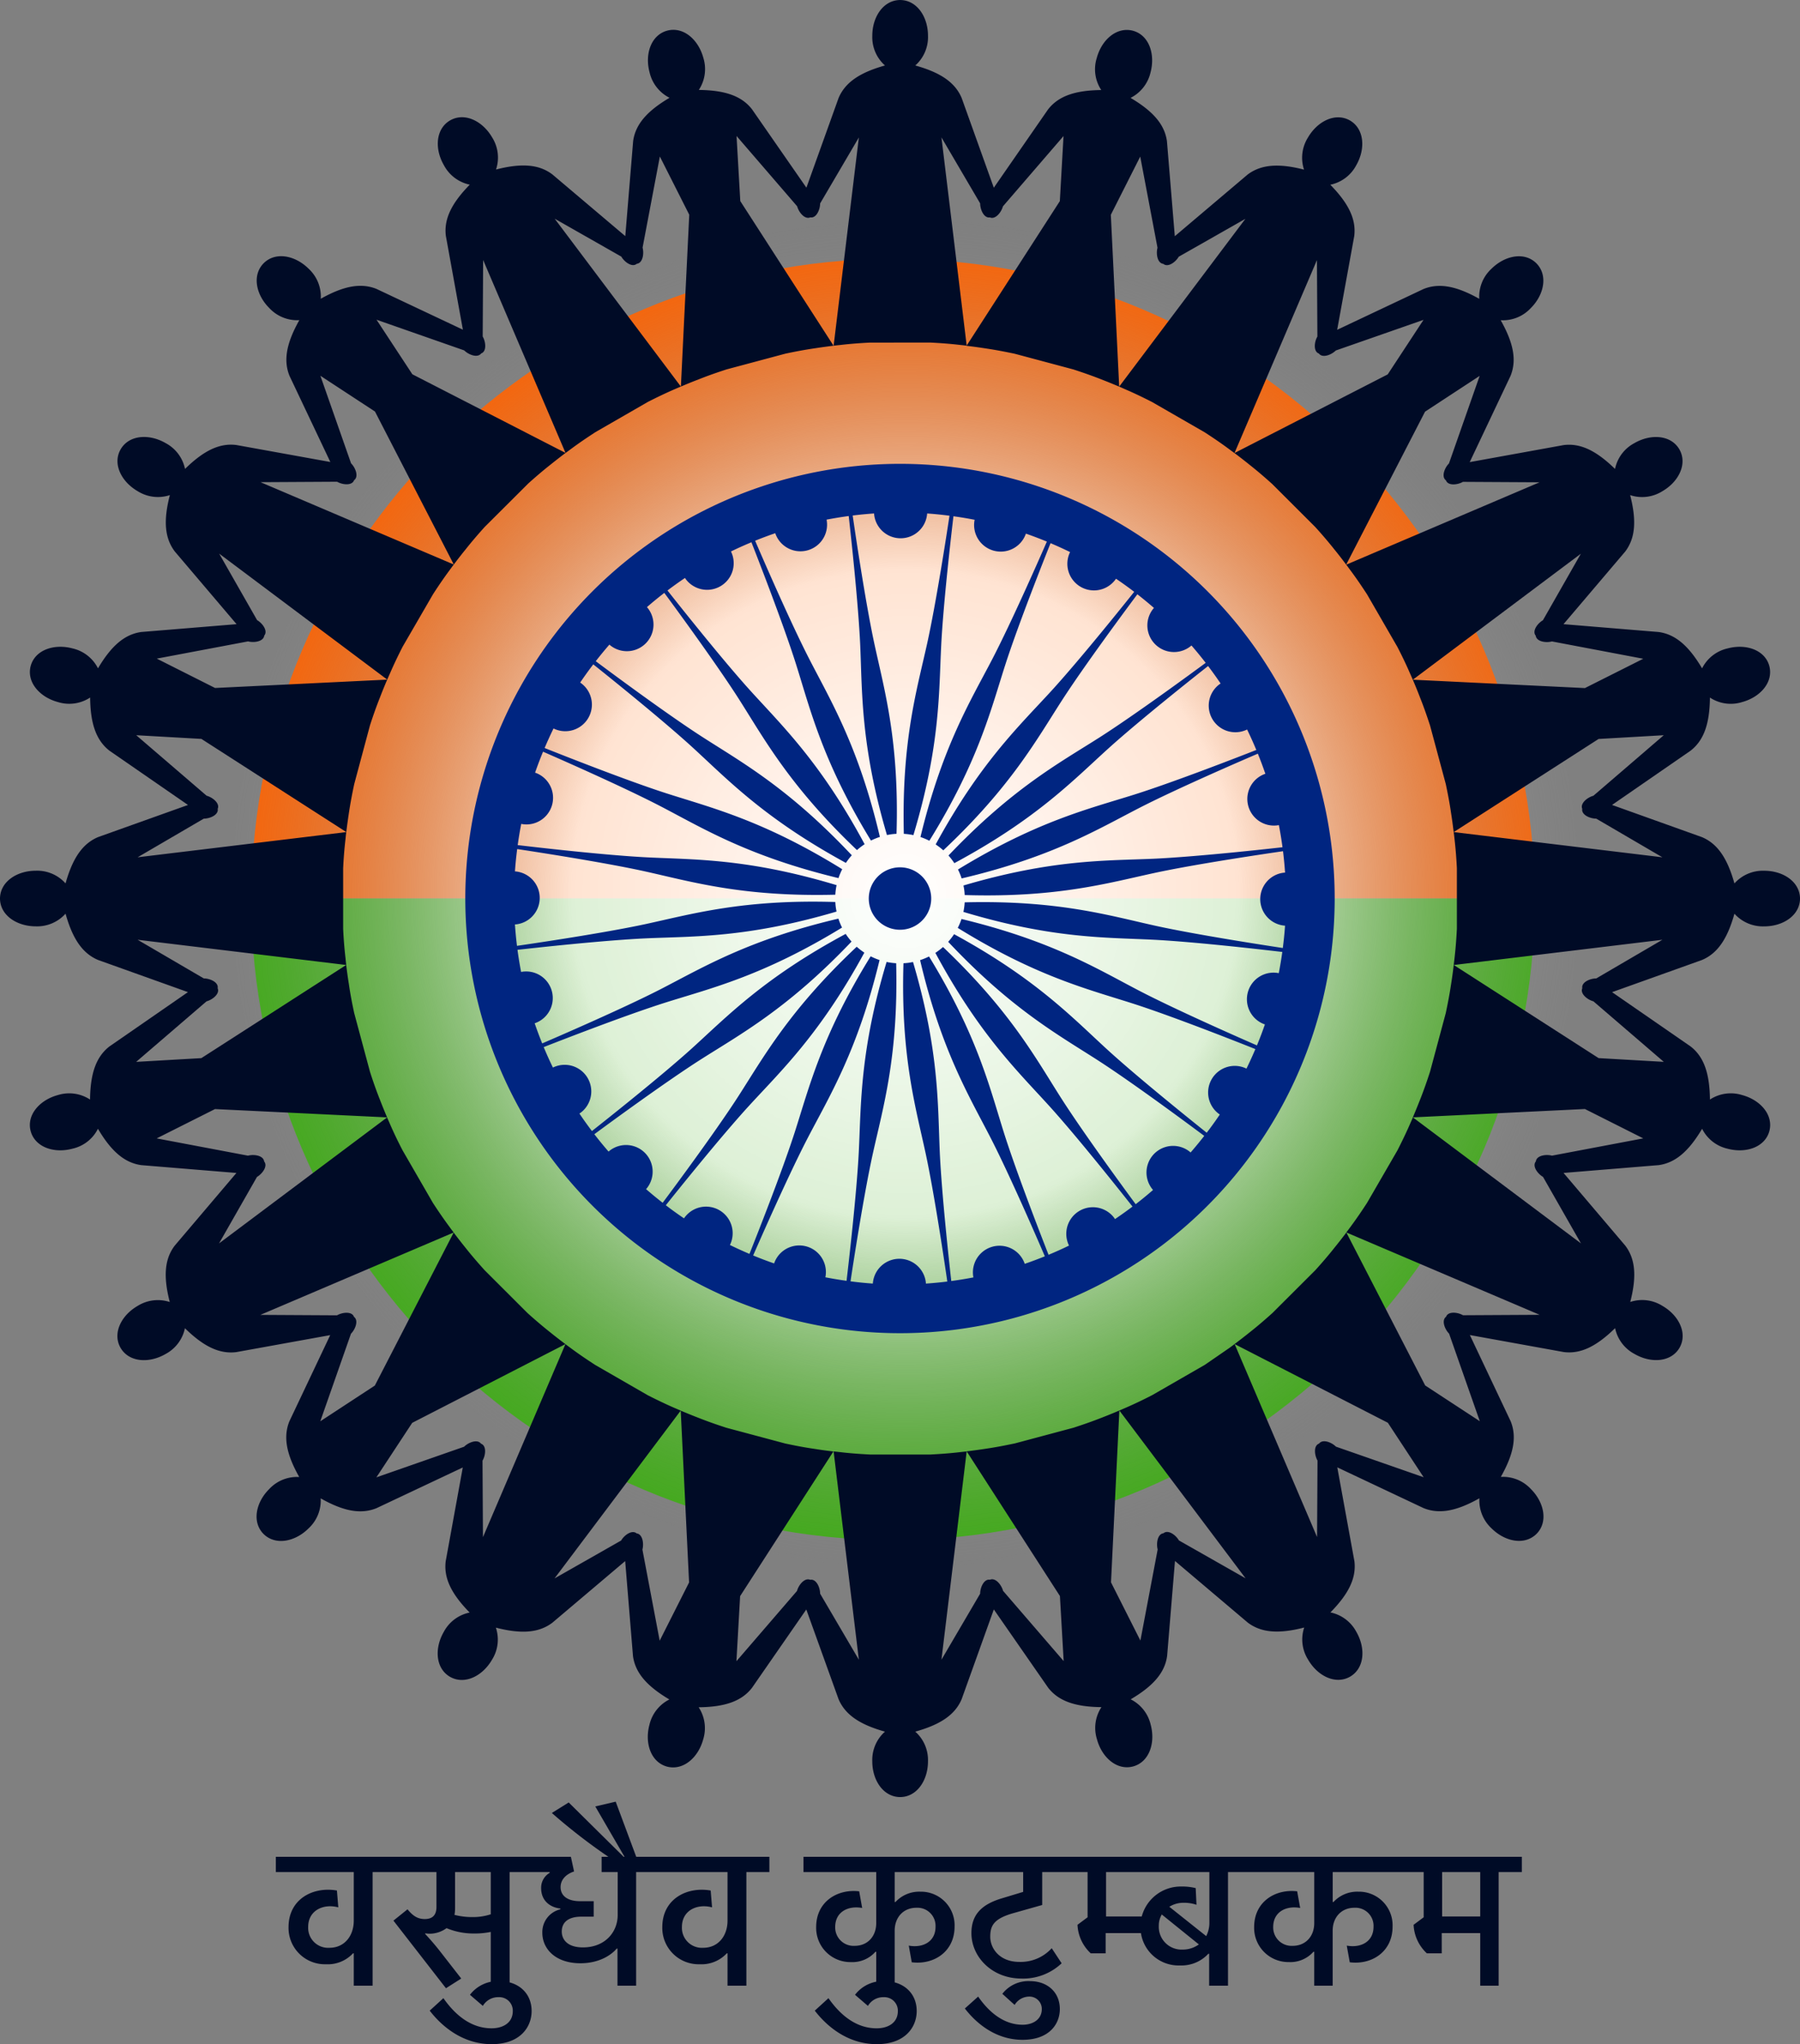 <svg xmlns="http://www.w3.org/2000/svg" xmlns:xlink="http://www.w3.org/1999/xlink" width="481.135" height="546.42" viewBox="0 0 481.135 546.42"><rect x="0" y="0" width="481.135" height="546.42" fill="#808080" stroke="none"/><defs><radialGradient id="radial-gradient" cx="0.5" cy="0.5" r="0.522" gradientTransform="translate(0 0.011) scale(1 0.979)" gradientUnits="objectBoundingBox"><stop offset="0" stop-color="#fff"></stop><stop offset="0.473" stop-color="#fff" stop-opacity="0.824"></stop><stop offset="1" stop-color="gray" stop-opacity="0"></stop></radialGradient></defs><g id="Group_3" data-name="Group 3" transform="translate(-147.392 -153.661)"><g id="Group_1" data-name="Group 1" transform="translate(147.392 153.661)"><path id="Path_1" data-name="Path 1" d="M573.806,212.738c0,.107.012.2.012.312,0,94.323-77.081,171.26-171.56,171.26S230.711,307.372,230.711,213.05v-.312Z" transform="translate(-163.566 27.38)" fill="#3fac16" fill-rule="evenodd"></path><path id="Path_2" data-name="Path 2" d="M402.25,156.82c94.372,0,171.37,76.76,171.523,170.939H230.727C230.892,233.58,307.879,156.82,402.25,156.82Z" transform="translate(-163.534 -87.642)" fill="#ff6200" fill-rule="evenodd"></path><circle id="Ellipse_1" data-name="Ellipse 1" cx="180" cy="180" r="180" transform="translate(62.005 58.785)" fill="url(#radial-gradient)"></circle><path id="Path_3" data-name="Path 3" d="M366.836,185.621v0Zm63.522,29.3c-2.592.134-5.173.314-7.892.639-.588.051-1.184.126-1.762.2l6.747-55.681-10.357,17.647c0,1.679-1.039,4.018-2.622,3.715-1.469.639-3.076-1.332-3.516-2.96l-16.2-18.791,1,17.4,24.929,38.663c-1.7.21-3.4.441-5.087.7-2.708.4-5.249.881-7.8,1.426l-15.694,4.2c-2.466.8-4.913,1.646-7.462,2.664-1.6.607-3.178,1.249-4.762,1.931l2.235-45.937-7.859-15.56-4.617,24.352c.44,1.628.043,4.145-1.563,4.324-1.217,1.04-3.282-.462-4.123-1.921L346.145,181.8l33.723,44.867c-.534.231-1.082.459-1.627.7-2.506,1.083-4.835,2.216-7.156,3.39L357,238.872h.011c-2.181,1.416-4.333,2.863-6.527,4.5-.481.347-.943.7-1.437,1.05L327.018,192.83l-.116,20.46c.841,1.448,1.1,3.989-.408,4.523-.956,1.289-3.336.376-4.534-.809l-23.438-8.2,9.578,14.585,40.951,21.026c-1.375,1.029-2.726,2.087-4.051,3.148-2.149,1.7-4.112,3.39-6.043,5.13h.011l-11.5,11.469-.011.008c-1.741,1.931-3.419,3.873-5.12,6.025-1.08,1.321-2.13,2.675-3.159,4.048l-21.069-40.9-14.593-9.559,8.2,23.409c1.2,1.187,2.109,3.567.806,4.512-.534,1.51-3.073,1.249-4.531.408l-20.481.116,51.663,22.012c-.357.473-.7.946-1.058,1.429-1.628,2.192-3.076,4.333-4.491,6.514l-8.134,14.04c-1.174,2.318-2.307,4.639-3.387,7.156-.252.545-.483,1.08-.714,1.628l-44.927-33.68,10.134,17.773c1.458.838,2.96,2.906,1.91,4.134-.18,1.585-2.7,1.982-4.322,1.553l-24.4,4.607,15.582,7.848,46.009-2.235c-.672,1.574-1.322,3.156-1.931,4.751-1.015,2.549-1.867,4.985-2.665,7.451L292.572,332.9c-.545,2.53-1.029,5.069-1.437,7.776-.252,1.69-.494,3.379-.693,5.079l-38.727-24.9-17.427-.986L253.1,336.039c1.625.44,3.618,2.047,2.968,3.516.293,1.585-2.036,2.614-3.715,2.614L234.664,352.5l55.767-6.737c-.073.588-.137,1.177-.188,1.765-.325,2.716-.516,5.286-.642,7.878v16.232c.126,2.592.317,5.173.642,7.891.051.578.115,1.174.188,1.762l-55.767-6.747,17.69,10.336c1.679,0,4.008,1.039,3.7,2.624.65,1.456-1.332,3.062-2.968,3.5l-18.813,16.181,17.427-1,38.716-24.9c.21,1.711.441,3.4.714,5.09.387,2.7.881,5.235,1.426,7.773l4.217,15.676c.787,2.466,1.639,4.91,2.646,7.448q.927,2.393,1.928,4.754l-46-2.224-15.59,7.838,24.405,4.617c1.625-.44,4.152-.032,4.322,1.553,1.039,1.227-.462,3.282-1.92,4.134l-10.135,17.763,44.916-33.669c.242.545.473,1.08.715,1.625,1.08,2.509,2.213,4.837,3.411,7.147l8.109,14.048c1.416,2.181,2.874,4.311,4.513,6.516.336.481.7.954,1.048,1.426L267.474,474.82l20.492.115c1.459-.838,4.008-1.112,4.531.411,1.292.953.368,3.325-.806,4.51l-8.2,23.409,14.585-9.557,21.066-40.889q1.543,2.047,3.159,4.051c1.7,2.152,3.39,4.091,5.13,6.022l11.491,11.477c1.939,1.732,3.892,3.422,6.044,5.122,1.321,1.069,2.686,2.119,4.048,3.145l-40.951,21.04-9.578,14.572,23.441-8.184c1.2-1.185,3.578-2.1,4.521-.817,1.523.545,1.26,3.083.408,4.542l.115,20.449,22.044-51.591,1.44,1.061c2.192,1.636,4.343,3.073,6.514,4.491l14.072,8.109c2.329,1.176,4.647,2.31,7.166,3.4l1.625.7-33.723,44.854,17.8-10.126c.84-1.458,2.917-2.947,4.144-1.9,1.574.169,1.985,2.686,1.544,4.314l4.615,24.362,7.859-15.571-2.235-45.923q2.377,1.007,4.765,1.929c2.549,1.007,4.993,1.859,7.47,2.657l15.7,4.2c2.549.545,5.077,1.039,7.784,1.426,1.69.274,3.39.505,5.09.7L395.71,550l-.986,17.395,16.189-18.781c.44-1.625,2.047-3.61,3.537-2.979,1.6-.306,2.643,2.025,2.643,3.7L427.451,567,420.7,511.313c.578.064,1.174.126,1.762.191,2.718.325,5.3.5,7.892.639h16.261c2.581-.137,5.163-.314,7.892-.639l1.762-.191L449.525,567l10.346-17.658c0-1.679,1.04-4.01,2.624-3.725,1.459-.639,3.062,1.343,3.5,2.968l16.2,18.781-1-17.395L456.273,511.3c1.7-.21,3.4-.441,5.09-.7,2.716-.4,5.246-.892,7.795-1.429l15.7-4.2c2.466-.808,4.91-1.647,7.459-2.654,1.606-.62,3.18-1.26,4.765-1.942l-2.235,45.936,7.857,15.568,4.617-24.362c-.43-1.625-.032-4.145,1.552-4.322,1.217-1.05,3.3.451,4.123,1.91l17.817,10.124-33.731-44.854c.535-.231,1.08-.462,1.625-.7,2.509-1.09,4.837-2.213,7.145-3.4l14.091-8.112,6.516-4.491,1.437-1.058,22.034,51.591.116-20.451c-.827-1.458-1.1-4,.422-4.531.932-1.281,3.315-.379,4.51.819l23.441,8.174-9.57-14.564-40.973-21.037q2.063-1.543,4.061-3.148c2.162-1.7,4.1-3.39,6.044-5.13l11.488-11.469c1.743-1.931,3.433-3.881,5.133-6.033,1.069-1.322,2.13-2.675,3.156-4.04l21.069,40.889,14.6,9.557-8.206-23.406c-1.174-1.187-2.087-3.57-.809-4.512.527-1.512,3.076-1.249,4.523-.411l20.492-.113-51.677-22.015c.357-.473.7-.943,1.061-1.426,1.625-2.192,3.083-4.332,4.491-6.505l8.13-14.048c1.176-2.321,2.31-4.639,3.4-7.156.242-.537.484-1.082.712-1.628l44.918,33.68L610.322,437.93c-1.459-.841-2.96-2.906-1.91-4.134.167-1.585,2.686-1.972,4.311-1.542l24.394-4.617-15.59-7.849-46,2.235c.672-1.574,1.311-3.159,1.94-4.752,1.007-2.541,1.859-4.985,2.656-7.451l4.207-15.676c.534-2.538,1.029-5.077,1.426-7.773.274-1.7.505-3.39.7-5.09l38.727,24.9,17.427,1L623.792,391c-1.625-.43-3.607-2.044-2.968-3.492-.3-1.585,2.036-2.624,3.725-2.624l17.68-10.336-55.778,6.747c.073-.588.148-1.184.209-1.762.314-2.718.505-5.3.639-7.891V355.408c-.134-2.592-.325-5.163-.639-7.878-.062-.588-.137-1.177-.209-1.765l55.778,6.737-17.68-10.333c-1.689,0-4.021-1.029-3.736-2.614-.628-1.458,1.354-3.065,2.979-3.505L642.6,319.871l-17.427,1-38.727,24.9c-.21-1.7-.43-3.387-.7-5.077-.387-2.708-.881-5.246-1.416-7.787l-4.217-15.676c-.809-2.466-1.649-4.91-2.667-7.448-.607-1.6-1.257-3.18-1.929-4.754l46.009,2.238,15.59-7.838-24.405-4.628c-1.625.44-4.145.043-4.333-1.542-1.04-1.217.462-3.285,1.92-4.123l10.135-17.776-44.916,33.68c-.231-.545-.473-1.09-.714-1.625-1.08-2.509-2.213-4.838-3.4-7.145l-8.12-14.061c-1.426-2.181-2.863-4.311-4.5-6.5-.357-.483-.7-.956-1.058-1.429L609.4,252.259l-20.481-.115c-1.469.838-4.008,1.1-4.542-.408-1.292-.945-.379-3.317.806-4.513l8.206-23.409-14.6,9.57-21.077,40.887c-1.029-1.373-2.068-2.726-3.148-4.05-1.7-2.138-3.39-4.1-5.13-6.022l-11.491-11.478c-1.939-1.743-3.892-3.433-6.044-5.13-1.322-1.072-2.675-2.119-4.048-3.148l40.962-21.026,9.568-14.574-23.439,8.184c-1.2,1.184-3.58,2.1-4.523.816-1.512-.535-1.26-3.073-.408-4.531l-.116-20.449-22.044,51.59c-.483-.346-.956-.7-1.429-1.05-2.2-1.636-4.343-3.084-6.524-4.5l-14.083-8.109c-2.307-1.176-4.636-2.31-7.156-3.39-.535-.242-1.08-.484-1.625-.715l33.734-44.854L512.953,191.96c-.841,1.459-2.9,2.947-4.123,1.91-1.585-.169-2-2.686-1.555-4.3L502.66,165.2l-7.859,15.56,2.235,45.934q-2.377-1.007-4.765-1.939c-2.549-1.007-4.993-1.848-7.459-2.657l-15.7-4.2c-2.549-.534-5.087-1.029-7.795-1.426-1.69-.263-3.379-.494-5.087-.693l24.94-38.676.986-17.395-16.2,18.792c-.44,1.625-2.047,3.6-3.484,2.949-1.563.282-2.6-2.058-2.6-3.736l-10.346-17.647,6.747,55.681c-.588-.073-1.163-.148-1.762-.2-2.729-.325-5.31-.5-7.892-.639Zm33.164-41.4-8.592-23.986c-1.73-4.1-5.539-6.78-12.4-8.689a10.133,10.133,0,0,0,3.4-7.951c0-5.036-2.949-9.527-7.44-9.549-4.491.022-7.448,4.513-7.448,9.549a10.125,10.125,0,0,0,3.387,7.951c-6.849,1.91-10.658,4.588-12.4,8.689l-8.6,23.975-14.532-20.943c-2.729-3.516-7.1-5.112-14.228-5.184a10.112,10.112,0,0,0,1.217-8.56c-1.311-4.87-5.308-8.437-9.654-7.293-4.343,1.185-6.033,6.264-4.73,11.131a10.173,10.173,0,0,0,5.34,6.82c-6.116,3.61-9.119,7.177-9.726,11.585l-2.1,25.391-19.465-16.473c-3.546-2.7-8.182-3.105-15.087-1.332a10.1,10.1,0,0,0-1.037-8.582c-2.541-4.365-7.325-6.78-11.238-4.545-3.871,2.256-4.188,7.607-1.657,11.972a10.171,10.171,0,0,0,6.914,5.206c-4.975,5.068-6.935,9.3-6.39,13.7l4.553,25.066-23.07-10.889c-4.126-1.668-8.711-.87-14.921,2.622a10.094,10.094,0,0,0-3.231-8.015c-3.567-3.567-8.834-4.649-12.015-1.5-3.17,3.191-2.087,8.437,1.491,12a10.169,10.169,0,0,0,8.026,3.231c-3.484,6.191-4.292,10.776-2.622,14.9l10.911,23.019-25.12-4.542c-4.427-.556-8.633,1.4-13.723,6.39a10.139,10.139,0,0,0-5.213-6.914c-4.365-2.519-9.726-2.216-11.993,1.668-2.235,3.892.188,8.676,4.553,11.2a10.188,10.188,0,0,0,8.6,1.048c-1.784,6.884-1.365,11.512,1.322,15.069l16.506,19.431-25.445,2.087c-4.405.61-7.972,3.589-11.593,9.718a10.155,10.155,0,0,0-6.831-5.332c-4.878-1.3-9.979.379-11.163,4.711-1.133,4.333,2.434,8.343,7.311,9.643a10.164,10.164,0,0,0,8.585-1.217c.062,7.113,1.668,11.477,5.171,14.217l20.986,14.5L224.1,347.1c-4.1,1.73-6.79,5.539-8.7,12.38a10.15,10.15,0,0,0-7.961-3.39c-5.047,0-9.538,2.949-9.56,7.44.022,4.48,4.513,7.427,9.56,7.427a10.184,10.184,0,0,0,7.961-3.387c1.91,6.849,4.6,10.647,8.7,12.38l24.016,8.593-20.975,14.513c-3.513,2.737-5.119,7.091-5.192,14.206a10.148,10.148,0,0,0-8.574-1.209c-4.867,1.3-8.445,5.31-7.3,9.643,1.185,4.325,6.275,6.014,11.152,4.7a10.07,10.07,0,0,0,6.831-5.329c3.61,6.127,7.177,9.108,11.6,9.726l25.413,2.087-16.492,19.433c-2.686,3.546-3.1,8.184-1.324,15.066a10.2,10.2,0,0,0-8.6,1.05c-4.365,2.517-6.777,7.311-4.553,11.2,2.267,3.881,7.618,4.185,11.993,1.668a10.161,10.161,0,0,0,5.214-6.914c5.079,4.983,9.307,6.935,13.736,6.387l25.1-4.542-10.911,23.03c-1.668,4.123-.87,8.7,2.632,14.9a10.126,10.126,0,0,0-8.037,3.231c-3.578,3.556-4.658,8.815-1.5,12,3.191,3.148,8.458,2.068,12.026-1.5a10.127,10.127,0,0,0,3.242-8.026c6.2,3.505,10.787,4.292,14.921,2.624l23.062-10.881-4.566,25.066c-.545,4.416,1.418,8.635,6.4,13.712a10.117,10.117,0,0,0-6.925,5.195c-2.517,4.365-2.2,9.726,1.668,11.982,3.9,2.224,8.7-.177,11.228-4.553a10.107,10.107,0,0,0,1.04-8.584c6.9,1.773,11.542,1.364,15.1-1.322l19.463-16.473,2.087,25.391c.61,4.408,3.6,7.975,9.726,11.6a10.156,10.156,0,0,0-5.34,6.809c-1.3,4.87.39,9.957,4.722,11.142,4.343,1.133,8.351-2.434,9.662-7.3a10.134,10.134,0,0,0-1.217-8.563c7.126-.073,11.491-1.668,14.239-5.173L413.4,553.567l8.625,23.975c1.743,4.091,5.552,6.766,12.4,8.676a10.144,10.144,0,0,0-3.387,7.953c0,5.047,2.957,9.527,7.448,9.538,4.491-.011,7.44-4.491,7.44-9.538a10.152,10.152,0,0,0-3.4-7.953c6.863-1.91,10.672-4.585,12.4-8.676l8.6-23.986L478.064,574.5c2.74,3.5,7.1,5.1,14.228,5.171a10.109,10.109,0,0,0-1.206,8.563c1.3,4.867,5.321,8.437,9.654,7.293,4.332-1.177,6.022-6.275,4.722-11.134a10.148,10.148,0,0,0-5.353-6.809c6.14-3.621,9.13-7.188,9.737-11.593l2.1-25.391L531.4,557.069c3.556,2.686,8.184,3.1,15.088,1.324a10.1,10.1,0,0,0,1.05,8.593c2.528,4.365,7.322,6.766,11.214,4.542,3.884-2.267,4.2-7.607,1.671-11.983a10.151,10.151,0,0,0-6.927-5.192c5-5.079,6.946-9.3,6.411-13.7l-4.574-25.077,23.062,10.892c4.134,1.668,8.719.87,14.921-2.624a10.163,10.163,0,0,0,3.242,8.029c3.578,3.567,8.824,4.647,12.023,1.488,3.159-3.178,2.068-8.434-1.51-12a10.15,10.15,0,0,0-8.028-3.234c3.495-6.189,4.3-10.774,2.624-14.889l-10.9-23.03,25.1,4.545c4.429.556,8.635-1.407,13.726-6.39a10.132,10.132,0,0,0,5.214,6.914c4.365,2.528,9.737,2.213,12-1.657,2.224-3.892-.191-8.689-4.564-11.206a10.14,10.14,0,0,0-8.6-1.05c1.773-6.882,1.354-11.51-1.332-15.055l-16.5-19.433,25.432-2.087c4.408-.618,7.975-3.6,11.606-9.715a10.107,10.107,0,0,0,6.82,5.329c4.878,1.3,9.979-.387,11.153-4.711,1.144-4.333-2.423-8.34-7.3-9.64a10.173,10.173,0,0,0-8.582,1.206c-.073-7.1-1.657-11.48-5.184-14.206l-20.973-14.5,24.016-8.593c4.1-1.732,6.78-5.531,8.689-12.38a10.207,10.207,0,0,0,7.972,3.387c5.058,0,9.527-2.947,9.56-7.427-.032-4.491-4.5-7.44-9.56-7.44a10.174,10.174,0,0,0-7.972,3.39c-1.91-6.841-4.585-10.65-8.689-12.38l-24.027-8.6,20.973-14.488c3.527-2.74,5.122-7.1,5.195-14.217a10.1,10.1,0,0,0,8.563,1.217c4.888-1.311,8.445-5.31,7.311-9.654-1.174-4.322-6.285-6.011-11.153-4.7a10.11,10.11,0,0,0-6.82,5.332c-3.631-6.13-7.2-9.108-11.614-9.718L615.8,290.188l16.5-19.42c2.675-3.559,3.086-8.184,1.313-15.079a10.15,10.15,0,0,0,8.6-1.037c4.376-2.519,6.787-7.314,4.553-11.206-2.267-3.873-7.628-4.188-11.993-1.668a10.1,10.1,0,0,0-5.2,6.914c-5.09-4.974-9.318-6.935-13.736-6.379l-25.106,4.553,10.9-23.03c1.679-4.123.873-8.7-2.622-14.9a10.136,10.136,0,0,0,8.037-3.231c3.578-3.556,4.658-8.813,1.491-11.993-3.18-3.159-8.437-2.076-12.014,1.491a10.134,10.134,0,0,0-3.242,8.015c-6.2-3.484-10.787-4.292-14.921-2.613L555.3,211.5l4.566-25.066c.534-4.416-1.418-8.625-6.4-13.712a10.14,10.14,0,0,0,6.925-5.195c2.517-4.365,2.2-9.715-1.668-11.982-3.9-2.224-8.689.188-11.228,4.553a10.156,10.156,0,0,0-1.05,8.585c-6.882-1.773-11.531-1.354-15.087,1.322L511.9,186.483l-2.1-25.391c-.61-4.408-3.6-7.964-9.726-11.585a10.176,10.176,0,0,0,5.34-6.809c1.3-4.87-.389-9.968-4.711-11.144-4.343-1.131-8.362,2.426-9.664,7.293a10.062,10.062,0,0,0,1.208,8.563c-7.126.073-11.491,1.668-14.228,5.181Z" transform="translate(-197.879 -123.34)" fill="#000b26" fill-rule="evenodd"></path></g><g id="Group_2" data-name="Group 2" transform="translate(271.755 277.644)"><path id="Path_4" data-name="Path 4" d="M423.191,588.181a8.345,8.345,0,1,0-7.211,9.343A8.346,8.346,0,0,0,423.191,588.181Z" transform="translate(-298.71 -473.044)" fill="#002581"></path><path id="Path_5" data-name="Path 5" d="M452.233,496.484a116.192,116.192,0,1,0-100.4,130.079A116.191,116.191,0,0,0,452.233,496.484ZM437.787,531.2a7.114,7.114,0,0,0-3.256,13.78q-.981,2.841-2.13,5.607c-3.915-1.709-21.479-9.422-31.509-14.638-11.185-5.821-23.3-13.316-47.458-19.153a17.3,17.3,0,0,1-1,2.379c21.14,13.077,34.987,16.42,46.993,20.283,10.759,3.463,28.588,10.528,32.558,12.112-.751,1.765-1.541,3.511-2.386,5.227-.131-.064-.257-.131-.394-.188a7.115,7.115,0,0,0-6.729,12.457q-1.678,2.483-3.5,4.863c-3.368-2.687-18.306-14.659-26.634-22.283-9.3-8.516-19.059-18.893-40.891-30.788a17.256,17.256,0,0,1-1.574,2.041c17.037,18.105,29.547,24.919,40.144,31.757,9.483,6.122,24.845,17.538,28.3,20.118q-1.767,2.264-3.652,4.434c-.106-.092-.21-.189-.323-.276a7.114,7.114,0,0,0-9.716,10.3q-2.26,1.966-4.64,3.8c-2.538-3.437-13.891-18.9-19.969-28.43-6.776-10.632-13.519-23.181-31.527-40.317a17.341,17.341,0,0,1-2.048,1.567C358.216,547.739,368.535,557.557,377,566.9c7.586,8.378,19.494,23.411,22.14,26.768q-2.289,1.731-4.675,3.344c-.083-.124-.161-.249-.253-.368a7.113,7.113,0,0,0-12.04,7.451q-2.688,1.308-5.469,2.461c-1.551-3.952-8.527-21.85-11.936-32.641-3.795-12.024-7.059-25.891-20.017-47.1a17.35,17.35,0,0,1-2.386.98c5.7,24.2,13.13,36.351,18.887,47.57,5.164,10.066,12.783,27.691,14.461,31.6-1.77.715-3.563,1.391-5.384,2.01-.049-.141-.092-.283-.15-.423a7.114,7.114,0,0,0-13.566,4.051q-2.925.563-5.915.966c-.483-4.29-2.58-23.317-3.076-34.592-.553-12.6-.117-26.837-7.146-50.684-.418.085-.84.162-1.27.217s-.859.089-1.285.112c-.754,24.849,3.274,38.515,5.932,50.842,2.377,11.033,5.168,29.973,5.787,34.242q-2.869.354-5.72.549c-.01-.142-.015-.282-.033-.424a7.114,7.114,0,0,0-14.153.421c-2-.139-3.991-.342-5.966-.6.636-4.223,3.541-23.193,5.985-34.232,2.726-12.312,6.833-25.953,6.216-50.8a17.242,17.242,0,0,1-2.555-.342c-7.159,23.8-6.805,38.045-7.428,50.64-.56,11.29-2.773,30.352-3.276,34.594-1.9-.265-3.8-.575-5.67-.944.029-.148.063-.294.083-.446a7.114,7.114,0,0,0-13.78-3.256q-2.839-.981-5.6-2.129c1.709-3.915,9.421-21.478,14.638-31.509,5.818-11.185,13.315-23.3,19.151-47.458a17.282,17.282,0,0,1-2.379-1c-13.076,21.141-16.42,34.988-20.282,46.991-3.463,10.76-10.528,28.585-12.113,32.558q-2.649-1.124-5.229-2.385c.064-.13.131-.257.188-.393a7.114,7.114,0,0,0-12.457-6.728q-2.484-1.679-4.862-3.5c2.685-3.367,14.659-18.307,22.283-26.634,8.516-9.3,18.893-19.059,30.785-40.891a17.685,17.685,0,0,1-2.04-1.574c-18.1,17.037-24.919,29.547-31.756,40.143-6.121,9.485-17.539,24.849-20.117,28.3q-2.266-1.768-4.437-3.653c.093-.107.189-.21.277-.323a7.114,7.114,0,0,0-10.3-9.716q-1.965-2.258-3.8-4.639c3.435-2.534,18.9-13.891,28.432-19.97,10.633-6.778,23.181-13.518,40.318-31.526a17.293,17.293,0,0,1-1.567-2.049c-21.893,11.769-31.711,22.088-41.057,30.554-8.381,7.588-23.418,19.5-26.772,22.141-1.154-1.526-2.273-3.082-3.344-4.675.124-.083.249-.162.369-.254a7.113,7.113,0,0,0-7.453-12.039q-1.308-2.687-2.461-5.469c3.946-1.548,21.85-8.528,32.645-11.936,12.024-3.8,25.889-7.059,47.1-20.016a17.083,17.083,0,0,1-.978-2.387c-24.2,5.7-36.352,13.13-47.571,18.888-10.069,5.165-27.7,12.788-31.6,14.464-.716-1.771-1.392-3.565-2.012-5.387.142-.048.284-.092.424-.15a7.114,7.114,0,0,0-4.052-13.566q-.563-2.925-.966-5.914c4.283-.483,23.317-2.58,34.6-3.077,12.6-.554,26.836-.118,50.684-7.146-.085-.418-.162-.841-.217-1.271s-.089-.859-.113-1.286c-24.85-.755-38.514,3.273-50.842,5.931-11.036,2.378-29.982,5.17-34.246,5.788q-.353-2.87-.548-5.722c.142-.01.283-.015.426-.033a7.114,7.114,0,0,0-.423-14.152c.139-2,.341-3.991.6-5.965,4.218.636,23.194,3.541,34.235,5.985,12.311,2.725,25.951,6.831,50.8,6.215a17.24,17.24,0,0,1,.341-2.555c-23.8-7.16-38.044-6.8-50.638-7.429-11.293-.56-30.36-2.773-34.6-3.275.265-1.9.575-3.8.944-5.672.149.03.3.063.448.084a7.114,7.114,0,0,0,3.255-13.779q.982-2.839,2.129-5.6c3.914,1.707,21.479,9.42,31.509,14.638,11.186,5.818,23.3,13.314,47.458,19.152a17.4,17.4,0,0,1,1-2.379c-21.141-13.077-34.987-16.42-46.991-20.282-10.76-3.464-28.588-10.529-32.56-12.113.75-1.766,1.541-3.512,2.387-5.23.13.063.257.131.393.188a7.114,7.114,0,0,0,6.729-12.457q1.678-2.484,3.5-4.862c3.367,2.685,18.307,14.658,26.633,22.283,9.3,8.517,19.061,18.893,40.892,30.787a17.5,17.5,0,0,1,1.575-2.04c-17.037-18.1-29.548-24.919-40.144-31.757-9.484-6.122-24.847-17.538-28.3-20.117q1.768-2.266,3.653-4.437c.106.092.209.188.322.275a7.114,7.114,0,0,0,9.716-10.3q2.26-1.965,4.64-3.8c2.536,3.436,13.891,18.9,19.968,28.431,6.778,10.633,13.52,23.181,31.528,40.318a17.329,17.329,0,0,1,2.048-1.567c-11.77-21.893-22.09-31.711-30.553-41.058-7.587-8.379-19.495-23.413-22.142-26.77,1.527-1.154,3.082-2.273,4.676-3.344.082.123.161.248.252.368a7.113,7.113,0,0,0,12.04-7.451q2.687-1.308,5.47-2.461c1.55,3.949,8.527,21.849,11.935,32.642,3.8,12.025,7.06,25.891,20.017,47.1a17.266,17.266,0,0,1,2.386-.978c-5.7-24.2-13.13-36.352-18.886-47.572-5.165-10.067-12.786-27.694-14.463-31.6,1.77-.715,3.563-1.392,5.385-2.011.047.14.092.282.149.422a7.114,7.114,0,0,0,13.566-4.05q2.925-.563,5.915-.966c.483,4.286,2.581,23.318,3.076,34.593.554,12.6.119,26.837,7.146,50.685.419-.085.841-.161,1.272-.217s.858-.089,1.285-.112c.755-24.851-3.274-38.515-5.93-50.842-2.377-11.034-5.17-29.977-5.789-34.244q2.87-.354,5.722-.548c.01.141.014.282.033.424a7.113,7.113,0,0,0,14.152-.421c2,.139,3.992.343,5.969.6-.637,4.224-3.543,23.194-5.985,34.233-2.726,12.311-6.832,25.953-6.217,50.805a17.247,17.247,0,0,1,2.555.341c7.16-23.8,6.805-38.045,7.429-50.641.56-11.292,2.773-30.357,3.276-34.595,1.9.265,3.8.575,5.669.944-.029.147-.062.293-.082.445a7.114,7.114,0,0,0,13.779,3.258q2.841.982,5.606,2.129c-1.71,3.918-9.422,21.479-14.637,31.508-5.82,11.186-13.315,23.3-19.152,47.46a17.2,17.2,0,0,1,2.378,1c13.077-21.141,16.421-34.988,20.283-46.993,3.463-10.759,10.529-28.587,12.112-32.557q2.648,1.124,5.229,2.385c-.064.129-.131.256-.188.391a7.115,7.115,0,0,0,12.456,6.731q2.485,1.679,4.864,3.5c-2.687,3.368-14.659,18.306-22.282,26.633-8.518,9.3-18.895,19.061-30.788,40.893a17.372,17.372,0,0,1,2.04,1.575c18.1-17.038,24.919-29.549,31.757-40.146,6.122-9.484,17.54-24.848,20.117-28.3q2.265,1.767,4.436,3.652c-.093.106-.188.208-.275.322a7.114,7.114,0,0,0,10.3,9.717q1.965,2.26,3.8,4.641c-3.438,2.537-18.9,13.89-28.431,19.969-10.634,6.778-23.182,13.52-40.318,31.527a17.273,17.273,0,0,1,1.566,2.048c21.894-11.769,31.711-22.089,41.059-30.554,8.379-7.588,23.417-19.5,26.769-22.141,1.154,1.526,2.274,3.081,3.344,4.675-.124.082-.249.161-.368.252a7.113,7.113,0,0,0,7.451,12.041q1.308,2.688,2.462,5.47c-3.949,1.55-21.849,8.527-32.643,11.936-12.025,3.793-25.891,7.059-47.1,20.017a17.249,17.249,0,0,1,.978,2.385c24.2-5.7,36.352-13.13,47.572-18.887,10.068-5.166,27.7-12.787,31.6-14.462.715,1.77,1.391,3.563,2.01,5.385-.141.048-.283.091-.422.148A7.114,7.114,0,0,0,438.27,491.7q.563,2.925.966,5.917c-4.286.482-23.318,2.579-34.595,3.076-12.6.552-26.838.117-50.684,7.146.085.419.161.841.217,1.27s.089.859.112,1.285c24.849.755,38.514-3.273,50.843-5.93,11.034-2.378,29.981-5.169,34.243-5.788q.354,2.87.549,5.719c-.142.011-.282.015-.425.034a7.113,7.113,0,0,0,.422,14.152c-.14,2-.343,3.993-.6,5.969-4.221-.637-23.194-3.544-34.235-5.986-12.312-2.726-25.953-6.832-50.8-6.217a17.282,17.282,0,0,1-.341,2.555c23.8,7.161,38.043,6.806,50.64,7.43,11.292.56,30.359,2.773,34.6,3.274-.265,1.9-.575,3.8-.943,5.67C438.086,531.251,437.939,531.218,437.787,531.2Z" transform="translate(-220.789 -395.124)" fill="#002581"></path></g><path id="Path_10" data-name="Path 10" d="M24.592,0V-30.369H30.74V-34.45H-1.272v4.081H19.557v12.985c0,4.028-2.438,7.261-6.519,7.261a5.342,5.342,0,0,1-5.671-5.565c0-4.452,4.081-6.307,8.056-5.247l-.371-4.5C8.745-26.553,2.12-23.214,2.12-15.635A9.722,9.722,0,0,0,12.137-5.724a9.19,9.19,0,0,0,7.208-2.915h.212V0ZM51.3-18.338a19.086,19.086,0,0,1-4.823-.583,10.083,10.083,0,0,0,.159-1.855v-9.593h9.54V-19.08A15.2,15.2,0,0,1,51.3-18.338Zm-12.667,4.5.053-.159a6.755,6.755,0,0,0,1.431.106,7.717,7.717,0,0,0,4.24-1.484,18.787,18.787,0,0,0,7.367,1.431,20.773,20.773,0,0,0,4.452-.424V0h5.035V-30.369h6.148V-34.45H28.2v4.081H41.658v9.328c0,2.279-1.166,3.233-3.127,3.233-2.226,0-3.445-1.219-4.611-2.6l-3.763,3.021L44.2.689l4.081-2.6-5.777-7.42C40.863-11.4,39.8-12.561,38.637-13.833ZM43.513,3.339,39.856,6.678c2.809,3.657,8.374,8.957,16.589,8.957,7.632,0,10.653-4.611,10.653-8.851,0-4.929-3.71-8-8.586-8a9.368,9.368,0,0,0-7.9,3.657L54.06,5.406A4.753,4.753,0,0,1,58.3,3.074a3.605,3.605,0,0,1,3.763,3.71c0,3.18-2.65,4.611-5.671,4.611C50.827,11.4,46.587,7.738,43.513,3.339ZM85.807-30.369H90.1v11.5c0,4.505-3.339,8.639-9.275,8.639-4.24,0-5.671-2.173-5.671-4.24,0-2.385,1.643-3.975,5.247-3.975h3.286v-4.134h-3.6c-3.6,0-5.247-1.59-5.247-3.763,0-2.067,1.537-3.5,3.6-4.187l-.848-3.922H64.819v4.081h7.1v.212a4.6,4.6,0,0,0-2.279,4.081c0,3.339,2.332,5.141,5.141,5.459v.212a6.248,6.248,0,0,0-4.823,6.254c0,4.346,3.551,8.162,10.176,8.162,5.247,0,8.427-2.385,9.7-3.922h.212V0h4.982V-30.369h6.148V-34.45H85.807ZM91.955-34.4l-.159.053L77.009-48.972,72.5-46.163A155.061,155.061,0,0,0,91.637-31.8l3.657-2.014L89.57-49.184l-5.459,1.272ZM124.5,0V-30.369h6.148V-34.45H98.633v4.081h20.829v12.985c0,4.028-2.438,7.261-6.519,7.261a5.342,5.342,0,0,1-5.671-5.565c0-4.452,4.081-6.307,8.056-5.247l-.371-4.5c-6.307-1.113-12.932,2.226-12.932,9.8a9.722,9.722,0,0,0,10.017,9.911,9.19,9.19,0,0,0,7.208-2.915h.212V0Zm50.562-15.741c0,4.028-3.445,5.724-7.155,5.035l.795,4.452c5.883.742,11.448-2.809,11.448-9.54a8.981,8.981,0,0,0-9.169-9.328,8.63,8.63,0,0,0-6.625,2.756h-.212v-8h19.451V-34.45H139.761v4.081h19.451v13.621c0,3.551-2.279,6.1-5.777,6.1a4.914,4.914,0,0,1-5.194-5.035c0-4.081,3.5-5.777,7.208-5.088l-.795-4.452c-5.883-.689-11.5,2.809-11.5,9.54a9.143,9.143,0,0,0,9.275,9.381A8.23,8.23,0,0,0,159-9.063h.212V0h4.929V-14.681c0-3.6,2.332-6.148,5.83-6.148A4.841,4.841,0,0,1,175.059-15.741Zm-28.62,19.08-3.657,3.339c2.809,3.657,8.374,8.957,16.589,8.957,7.632,0,10.653-4.611,10.653-8.851,0-4.929-3.71-8-8.586-8a9.368,9.368,0,0,0-7.9,3.657l3.445,2.968a4.753,4.753,0,0,1,4.24-2.332,3.605,3.605,0,0,1,3.763,3.71c0,3.18-2.65,4.611-5.671,4.611C153.753,11.4,149.513,7.738,146.439,3.339ZM180.995-34.45v4.081h17.49v5.3l-5.618,1.7c-5.565,1.643-8.215,4.452-8.215,9.328,0,6.36,5.512,12.137,13.356,12.137a14.923,14.923,0,0,0,10.759-4.081l-2.65-4.028a11.194,11.194,0,0,1-8.692,3.657c-5.088,0-7.738-3.445-7.738-6.731,0-2.968.954-4.823,6.2-6.307l7.685-2.173v-8.8h7.208V-34.45Zm5.459,37.365L182.9,6.1c2.6,3.392,7.791,8.374,15.423,8.374,7.155,0,9.964-4.24,9.964-8.215,0-4.611-3.445-7.473-7.95-7.473a8.822,8.822,0,0,0-7.42,3.392l3.286,2.968a4.586,4.586,0,0,1,3.922-2.226,3.292,3.292,0,0,1,3.339,3.339c0,2.7-2.279,4.187-5.141,4.187C193.132,10.441,189.157,6.837,186.454,2.915ZM241.1-9.646a6.081,6.081,0,0,1-6.36-6.307,5.9,5.9,0,0,1,.795-3.074l9.911,8A7.324,7.324,0,0,1,241.1-9.646Zm.212-12.508a10.216,10.216,0,0,1,3.5.53l-.212-4.452a14.374,14.374,0,0,0-3.763-.424,10.778,10.778,0,0,0-10.653,8h-9.54V-30.369h27.613v13.621a7.747,7.747,0,0,1-.848,3.5l-9.858-7.844A7.068,7.068,0,0,1,241.309-22.154ZM253.234,0V-30.369h6.2V-34.45h-51.2v4.081h7.473v12.084l-2.7,2.014a11.062,11.062,0,0,0,3.551,7.632h3.975v-5.406h9.434a10.164,10.164,0,0,0,10.441,8.639,9.774,9.774,0,0,0,7.579-3.127h.212V0Zm38.9-15.741c0,4.028-3.445,5.724-7.155,5.035l.8,4.452c5.883.742,11.448-2.809,11.448-9.54a8.981,8.981,0,0,0-9.169-9.328,8.63,8.63,0,0,0-6.625,2.756h-.212v-8h19.451V-34.45H256.838v4.081h19.451v13.621c0,3.551-2.279,6.1-5.777,6.1a4.914,4.914,0,0,1-5.194-5.035c0-4.081,3.5-5.777,7.208-5.088l-.8-4.452c-5.883-.689-11.5,2.809-11.5,9.54A9.143,9.143,0,0,0,269.5-6.307a8.23,8.23,0,0,0,6.572-2.756h.212V0h4.929V-14.681c0-3.6,2.332-6.148,5.83-6.148A4.841,4.841,0,0,1,292.136-15.741ZM320.65,0h4.929V-30.369h6.2V-34.45H298.072v4.081h7.473v12.084l-2.7,2.014a11.062,11.062,0,0,0,3.551,7.632h3.975v-5.406H320.65Zm0-30.369V-18.5H310.474V-30.369Z" transform="translate(222.397 684.446)" fill="#000b26"></path></g></svg>